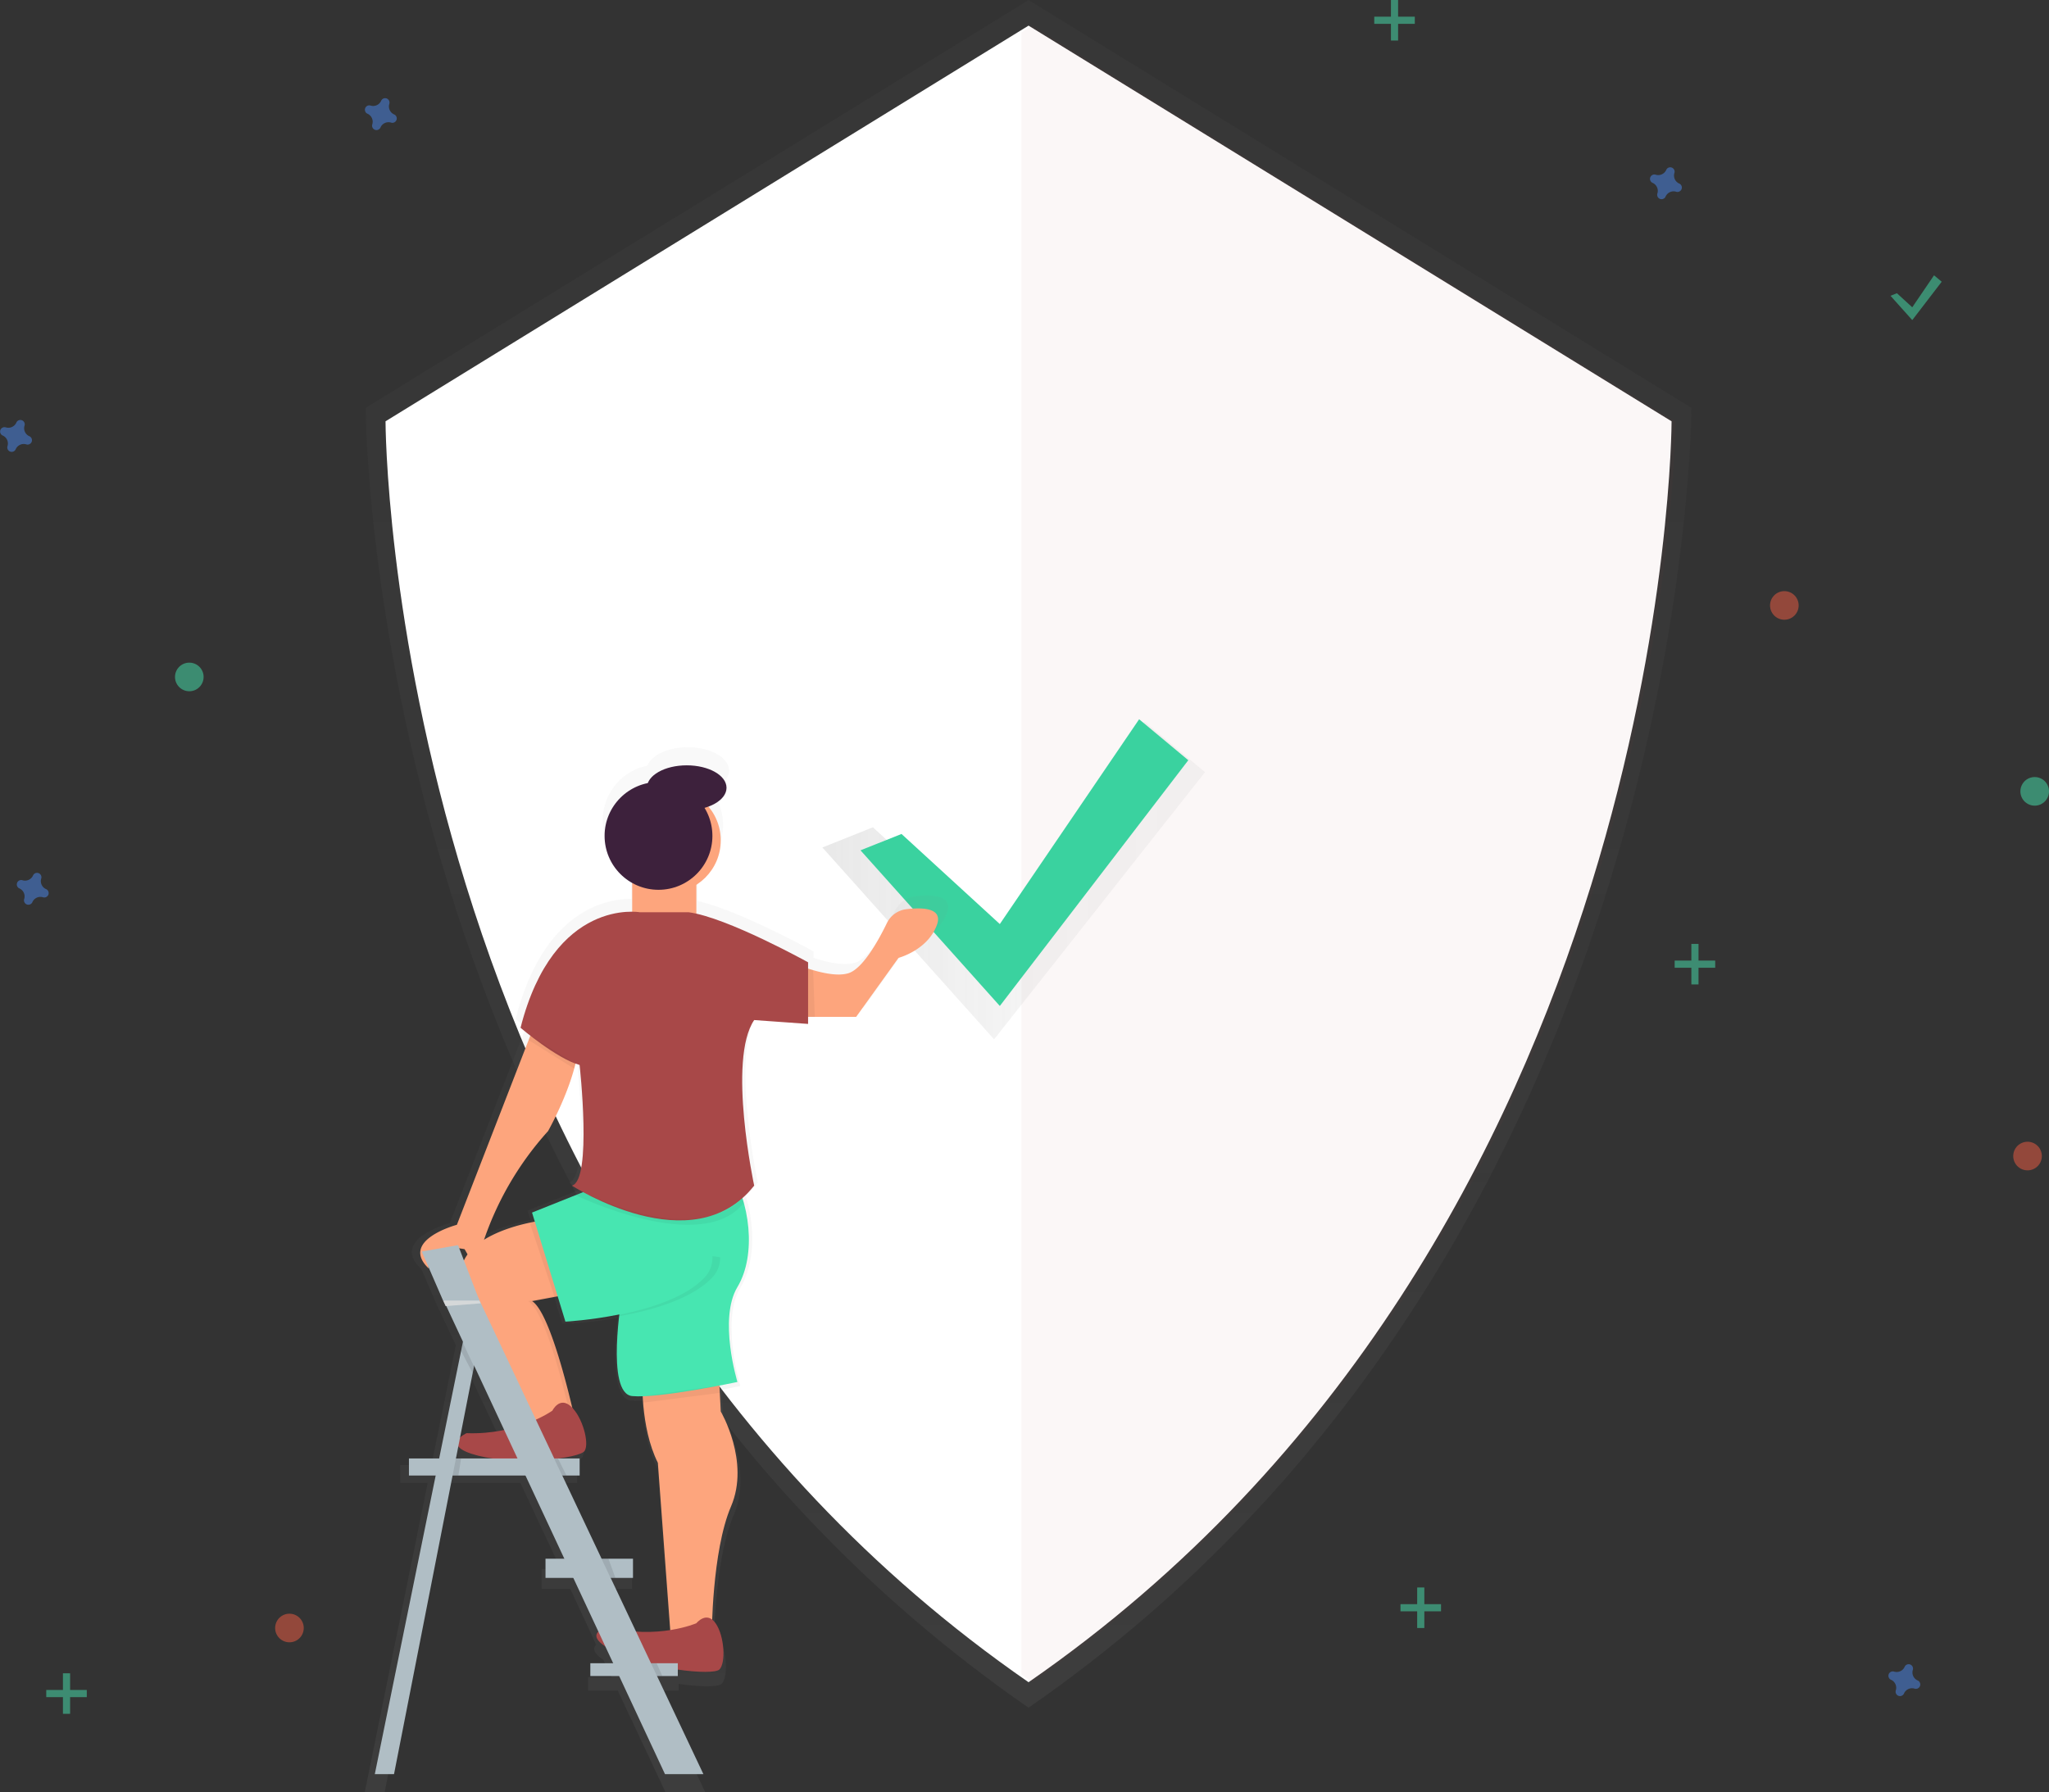 <svg id="4746a87b-e7ac-476a-abc6-e77b15a9a3dd" data-name="Layer 1" xmlns="http://www.w3.org/2000/svg" xmlns:xlink="http://www.w3.org/1999/xlink" width="859.4" height="751.86" viewBox="0 0 859.4 751.86"><rect x="0" y="0" width="859.4" height="751.86" fill="#333333" stroke="none"/><defs><linearGradient id="ffa92e83-5423-46bb-b0b7-be4f595991da" x1="602" y1="795.44" x2="602" y2="79.05" gradientUnits="userSpaceOnUse"><stop offset="0" stop-color="gray" stop-opacity="0.25"/><stop offset="0.54" stop-color="gray" stop-opacity="0.12"/><stop offset="1" stop-color="gray" stop-opacity="0.1"/></linearGradient><linearGradient id="328a37c3-c061-40b8-a437-8ad00042a7af" x1="344.92" y1="369.4" x2="505.4" y2="369.4" xlink:href="#ffa92e83-5423-46bb-b0b7-be4f595991da"/><linearGradient id="fc2dd6fa-1351-462e-8d09-f324f4c02728" x1="445.92" y1="830.86" x2="445.92" y2="392.54" xlink:href="#ffa92e83-5423-46bb-b0b7-be4f595991da"/></defs><title>security on</title><g opacity="0.5"><path d="M602,79.05,324,250.13S324,603,602,795.44C880,603,880,250.13,880,250.13Z" transform="translate(-170.6 -79)" fill="url(#ffa92e83-5423-46bb-b0b7-be4f595991da)"/></g><path d="M602,89.75l-269.7,166s0,342.31,269.7,529c269.7-186.72,269.7-529,269.7-529Z" transform="translate(-170.6 -79)" fill="#fff"/><path d="M603.61,89.75,599,92.58V781.51c1.53,1.08,3.06,2.17,4.61,3.24,269.7-186.72,269.7-529,269.7-529Z" transform="translate(-170.6 -79)" fill="#a84848" opacity="0.04"/><g opacity="0.7"><polygon points="366.11 347.07 416.95 393.67 479.98 302.75 505.4 323.94 416.95 436.04 344.92 355.54 366.11 347.07" fill="url(#328a37c3-c061-40b8-a437-8ad00042a7af)"/></g><polygon points="378.11 349.87 419.35 387.67 477.78 301.75 498.4 318.94 419.35 422.04 360.92 356.74 378.11 349.87" fill="#3ad29f"/><g opacity="0.5"><path d="M554.46,455A10.83,10.83,0,0,0,546,461.1c-3.47,7.19-10.35,19.79-16.67,21.77-4.11,1.28-10.1.2-15.38-1.34l-2.15-.66h0v-2.73S480.91,461,463.27,457V444.44a22.85,22.85,0,0,0,5.25-34c4.73-1.74,7.85-4.75,7.85-8.18,0-5.39-7.74-9.76-17.28-9.76-8.3,0-15.23,3.3-16.9,7.71a23.42,23.42,0,0,0-6.8,43.39v12.5c-9.48-.09-36.65,3.89-48.51,50.42,0,0,1.68,1.44,4.28,3.46h0l-.35.91-31.53,81.22s-25.09,6.69-12.27,19c0,0,0-.19-.06-.51l6.3,14.5,1.12,2.4h0l7.43,15.86h0l-.74,3.61h0l-9.52,46.72H338.43v7.41H350L323.6,830.86h8.34L357.38,701.1h31.48l16.93,36.15h-8v8.34h12L420.65,769c-1.32,1.33-1.46,3.37,3,6.32l3.46,7.38h-9.86v5.56h12.47l20,42.64h16.68l-20.17-42.64h9v-2.81c9.15,1.33,16.7,1.33,18.09-.06,2.79-2.79,2.23-14.5-1.67-20.07a7.16,7.16,0,0,0-1.5-1.61c.46-11.7,2.12-35,8.19-49.12,8.36-19.51-4.46-41.26-4.46-41.26l-.4-8.09V662c4.6-.88,7.65-1.53,7.65-1.53s-8.36-27.32,0-41.26c5.81-9.68,6.23-23.93,2.78-36.6h0l0-.09q-.26-.94-.54-1.86l0-.1h0a41.48,41.48,0,0,0,5.07-5.4s-11.71-54.64,0-71.93l23.42,1.67v-3.07h20.91l18.4-25.65s12.82-3.35,16.73-14.5C570.38,454.33,561.1,454.25,554.46,455ZM398.87,551.45s7.61-13.39,11.36-27.13h0v-.05q.28-1,.53-2.08v0h0c.6.22,1.18.42,1.75.57,0,0,5.58,50.18-3.35,52.41,0,0,1.79,1.16,4.88,2.84h0l-3.28,1.31h0l-18.88,7.55,1.21,4h0c-.68.13-1.44.28-2.25.45h0c-5.39,1.15-13.38,3.39-19.78,7.4h0S378.24,574.31,398.87,551.45ZM363.93,605a17.21,17.21,0,0,0-1.62,2.66l-2-5.29c.75.09,1.52.21,2.35.36C362.63,602.74,363.18,603.67,363.93,605Zm2.18,51.6.57-2.89h0l12.94,27.62a67.12,67.12,0,0,1-16.14,1.34,11.66,11.66,0,0,0-2.86,1.92l5.49-28Zm-7.27,37.07,1-5.29c1,1.34,3.43,2.75,8.56,4.07a59.62,59.62,0,0,0,6.27,1.22H358.84ZM426,745.59h9.74v-8.34H422.06L405,701.1h7.62v-7.41h-9.08c6.07-.79,10.48-2,11.28-3.26,2.07-3.22-.71-14-5.44-18.83-3.14-13.27-10.61-42-17.44-46.27l9.78-1.82h0l.1,0,1.26-.23,3.36,11a177.18,177.18,0,0,0,23.42-3.14v.12A184.09,184.09,0,0,1,410.23,634l.07.24a174.74,174.74,0,0,0,19.43-2.38c-1.41,12.47-2.62,33.93,5.66,34.72a36.75,36.75,0,0,0,4.56.09h0v2.81l.18,0c.6,7.6,2.22,17.74,6.41,26.12l5.38,72.66a67.28,67.28,0,0,1-14.89.66l-11-23.31Z" transform="translate(-170.6 -79)" fill="url(#fc2dd6fa-1351-462e-8d09-f324f4c02728)"/></g><path d="M398.6,590.94s-46.3,5.38-32.3,33.38a318,318,0,0,1,21.27,56.8l24.5-5.11s-9.69-45.76-18.31-51.15l23.15-4.31Z" transform="translate(-170.6 -79)" fill="#fda57d"/><path d="M393.76,624.86l23.15-4.31L398.6,590.94s-.54.06-1.49.21l18.18,29.4-23.15,4.31c8.61,5.38,18.31,51.15,18.31,51.15l-23,4.79.08.32,24.5-5.11S402.37,630.24,393.76,624.86Z" transform="translate(-170.6 -79)" opacity="0.05"/><path d="M402.28,670.82s-14.31,10.26-36,9.44c0,0-11.53,5.25,4.79,9.43s42.68,1.23,44.74-2-.86-14.14-5.68-18.6S402.28,670.82,402.28,670.82Z" transform="translate(-170.6 -79)" fill="#a84848"/><path d="M440.06,656.62s-1.08,21,6.46,36.07l5.38,72.68h17.23s0-35.53,8.08-54.38-4.31-39.84-4.31-39.84l-1.08-21.54Z" transform="translate(-170.6 -79)" fill="#fda57d"/><path d="M431.44,622.7s-7,40.92,4.31,42,44.15-5.92,44.15-5.92-8.08-26.38,0-39.84,5.38-36.07-3.77-50.07-19.38,0-19.38,0Z" transform="translate(-170.6 -79)" fill="#47e6b1"/><circle cx="280.23" cy="352.57" r="22.07" fill="#fda57d"/><rect x="265.15" y="363.88" width="26.92" height="24.23" fill="#fda57d"/><path d="M462.67,760s-16.15,7-37.15,1.62c0,0-12.38,2.69,2.69,10.23s41.46,10.23,44.15,7.54,2.15-14-1.62-19.38S462.67,760,462.67,760Z" transform="translate(-170.6 -79)" fill="#a84848"/><path d="M394,511l-31.77,81.84s-24.23,6.46-11.84,18.31c0,0-2.15-11.31,15.07-8.08,0,0,4.85,8.08,4.85,10.77s5.54-9,3.31-14.72a131.31,131.31,0,0,1,26.84-45.58s13.46-23.69,12.92-39.84Z" transform="translate(-170.6 -79)" fill="#fda57d"/><path d="M500.63,481.91s17.23,8.08,25.84,5.38c6.1-1.91,12.74-14.08,16.1-21a10.46,10.46,0,0,1,8.16-5.85c6.41-.77,15.38-.69,12.89,6.41-3.77,10.77-16.15,14-16.15,14L529.7,505.6H498.47Z" transform="translate(-170.6 -79)" fill="#fda57d"/><circle cx="276.19" cy="350.69" r="22.61" fill="#3d213c"/><ellipse cx="288.03" cy="330.5" rx="16.69" ry="9.42" fill="#3d213c"/><polygon points="269.55 585.78 269.55 588.49 301.91 584.35 301.91 581.26 269.55 585.78" opacity="0.05"/><path d="M428.75,573.71l-35,14,14,45.76s42-2.15,57.61-18.31-25.84-48.46-25.84-48.46Z" transform="translate(-170.6 -79)" fill="#47e6b1"/><path d="M469.41,606a12.15,12.15,0,0,1-3.51,9.18c-13,13.47-44.4,17.21-54.45,18.07l.07.23s42-2.15,57.61-18.31a12.09,12.09,0,0,0,3.52-8.7" transform="translate(-170.6 -79)" opacity="0.05"/><path d="M439,461.72s-36.07-6.46-50.07,48.46c0,0,15.07,12.92,24.77,15.61,0,0,5.38,48.46-3.23,50.61,0,0,50.61,32.84,76.45,0,0,0-11.31-52.76,0-69.45l22.61,1.62V482.72s-33.92-18.84-50.07-21Z" transform="translate(-170.6 -79)" fill="#a84848"/><polygon points="224.32 512.52 222.15 512.96 232.6 544.1 233.91 543.86 224.32 512.52" opacity="0.05"/><polygon points="338.91 406.36 341.05 407.01 341.74 426.6 338.91 426.6 338.91 406.36" opacity="0.05"/><polygon points="222.44 434.52 221.73 436.37 240.85 448.33 241.39 446.24 222.44 434.52" opacity="0.05"/><path d="M415.16,579.15,412,580.41s53.09,25.72,70.59,3.18l-.58-2S465.91,603.16,415.16,579.15Z" transform="translate(-170.6 -79)" opacity="0.05"/><rect x="171.52" y="611.87" width="71.6" height="7.16" fill="#b0bec5"/><polygon points="176.89 525.05 185.84 545.64 201.06 545.64 192.11 522.37 176.89 525.05" fill="#b0bec5"/><polygon points="278.92 744.32 295.03 744.32 199.74 542.63 185.23 543.75 278.92 744.32" fill="#b0bec5"/><polygon points="157.2 744.32 165.26 744.32 201.06 561.75 195.69 555.48 157.2 744.32" fill="#b0bec5"/><polygon points="186.93 547.95 185.84 545.64 201.06 545.64 201.6 546.79 186.93 547.95" fill="#eceff1"/><polygon points="186.93 547.95 185.84 545.64 201.06 545.64 201.6 546.79 186.93 547.95" opacity="0.1"/><polygon points="194.1 563.26 198.8 573.28 198.25 576.07 193.39 566.75 194.1 563.26" opacity="0.1"/><polygon points="191.23 611.87 189.83 619.02 192.26 619.02 193.39 611.87 191.23 611.87" opacity="0.1"/><rect x="228.8" y="653.93" width="36.69" height="8.05" fill="#b0bec5"/><rect x="247.6" y="697.78" width="36.69" height="5.37" fill="#b0bec5"/><polygon points="252.28 653.93 256.09 661.99 258.11 661.99 255.2 653.93 252.28 653.93" opacity="0.1"/><polygon points="273.02 697.78 275.56 703.15 277.8 703.15 275.41 697.78 273.02 697.78" opacity="0.1"/><polygon points="232.38 611.87 235.77 619.02 237.6 619.02 234.02 611.87 232.38 611.87" opacity="0.1"/><path d="M335.89,127a3.67,3.67,0,0,1-2-4.44,1.77,1.77,0,0,0,.08-.41h0a1.84,1.84,0,0,0-3.31-1.22h0a1.77,1.77,0,0,0-.2.36,3.67,3.67,0,0,1-4.44,2,1.77,1.77,0,0,0-.41-.08h0a1.84,1.84,0,0,0-1.22,3.31h0a1.77,1.77,0,0,0,.36.2,3.67,3.67,0,0,1,2,4.44,1.77,1.77,0,0,0-.08.41h0A1.84,1.84,0,0,0,330,132.8h0a1.77,1.77,0,0,0,.2-.36,3.67,3.67,0,0,1,4.44-2,1.77,1.77,0,0,0,.41.08h0a1.84,1.84,0,0,0,1.22-3.31h0A1.77,1.77,0,0,0,335.89,127Z" transform="translate(-170.6 -79)" fill="#4d8af0" opacity="0.5"/><path d="M189.89,452a3.67,3.67,0,0,1-2-4.44,1.77,1.77,0,0,0,.08-.41h0a1.84,1.84,0,0,0-3.31-1.22h0a1.77,1.77,0,0,0-.2.36,3.67,3.67,0,0,1-4.44,2,1.77,1.77,0,0,0-.41-.08h0a1.84,1.84,0,0,0-1.22,3.31h0a1.77,1.77,0,0,0,.36.2,3.67,3.67,0,0,1,2,4.44,1.77,1.77,0,0,0-.08.41h0A1.84,1.84,0,0,0,184,457.8h0a1.77,1.77,0,0,0,.2-.36,3.67,3.67,0,0,1,4.44-2,1.77,1.77,0,0,0,.41.08h0a1.84,1.84,0,0,0,1.22-3.31h0A1.77,1.77,0,0,0,189.89,452Z" transform="translate(-170.6 -79)" fill="#4d8af0" opacity="0.5"/><circle cx="748.4" cy="254" r="6" fill="#f55f44" opacity="0.5"/><circle cx="121.4" cy="683" r="6" fill="#f55f44" opacity="0.5"/><circle cx="850.4" cy="485" r="6" fill="#f55f44" opacity="0.5"/><path d="M874.89,156a3.67,3.67,0,0,1-2-4.44,1.77,1.77,0,0,0,.08-.41h0a1.84,1.84,0,0,0-3.31-1.22h0a1.77,1.77,0,0,0-.2.36,3.67,3.67,0,0,1-4.44,2,1.77,1.77,0,0,0-.41-.08h0a1.84,1.84,0,0,0-1.22,3.31h0a1.77,1.77,0,0,0,.36.2,3.67,3.67,0,0,1,2,4.44,1.77,1.77,0,0,0-.08.41h0A1.84,1.84,0,0,0,869,161.8h0a1.77,1.77,0,0,0,.2-.36,3.67,3.67,0,0,1,4.44-2,1.77,1.77,0,0,0,.41.08h0a1.84,1.84,0,0,0,1.22-3.31h0A1.77,1.77,0,0,0,874.89,156Z" transform="translate(-170.6 -79)" fill="#4d8af0" opacity="0.5"/><path d="M974.89,784a3.67,3.67,0,0,1-2-4.44,1.77,1.77,0,0,0,.08-.41h0a1.84,1.84,0,0,0-3.31-1.22h0a1.77,1.77,0,0,0-.2.36,3.67,3.67,0,0,1-4.44,2,1.77,1.77,0,0,0-.41-.08h0a1.84,1.84,0,0,0-1.22,3.31h0a1.77,1.77,0,0,0,.36.2,3.67,3.67,0,0,1,2,4.44,1.77,1.77,0,0,0-.08.41h0A1.84,1.84,0,0,0,969,789.8h0a1.77,1.77,0,0,0,.2-.36,3.67,3.67,0,0,1,4.44-2,1.77,1.77,0,0,0,.41.08h0a1.84,1.84,0,0,0,1.22-3.31h0A1.77,1.77,0,0,0,974.89,784Z" transform="translate(-170.6 -79)" fill="#4d8af0" opacity="0.5"/><path d="M182.89,262a3.67,3.67,0,0,1-2-4.44,1.77,1.77,0,0,0,.08-.41h0a1.84,1.84,0,0,0-3.31-1.22h0a1.77,1.77,0,0,0-.2.36,3.67,3.67,0,0,1-4.44,2,1.77,1.77,0,0,0-.41-.08h0a1.84,1.84,0,0,0-1.22,3.31h0a1.77,1.77,0,0,0,.36.2,3.67,3.67,0,0,1,2,4.44,1.77,1.77,0,0,0-.08.41h0A1.84,1.84,0,0,0,177,267.8h0a1.77,1.77,0,0,0,.2-.36,3.67,3.67,0,0,1,4.44-2,1.77,1.77,0,0,0,.41.08h0a1.84,1.84,0,0,0,1.22-3.31h0A1.77,1.77,0,0,0,182.89,262Z" transform="translate(-170.6 -79)" fill="#4d8af0" opacity="0.5"/><circle cx="79.4" cy="284" r="6" fill="#47e6b1" opacity="0.5"/><circle cx="853.4" cy="332" r="6" fill="#47e6b1" opacity="0.5"/><g opacity="0.5"><rect x="583.4" width="3" height="17" fill="#47e6b1"/><rect x="754" y="79" width="3" height="17" transform="translate(672.4 -747) rotate(90)" fill="#47e6b1"/></g><g opacity="0.5"><rect x="594.4" y="666" width="3" height="17" fill="#47e6b1"/><rect x="765" y="745" width="3" height="17" transform="translate(1349.4 -92) rotate(90)" fill="#47e6b1"/></g><g opacity="0.5"><rect x="26.4" y="702" width="3" height="17" fill="#47e6b1"/><rect x="197" y="781" width="3" height="17" transform="translate(817.4 512) rotate(90)" fill="#47e6b1"/></g><g opacity="0.5"><rect x="709.4" y="396" width="3" height="17" fill="#47e6b1"/><rect x="880" y="475" width="3" height="17" transform="translate(1194.4 -477) rotate(90)" fill="#47e6b1"/></g><polygon points="795.61 123.02 802.05 128.92 811.18 115.5 814.4 118.19 802.05 134.29 792.92 124.09 795.61 123.02" fill="#47e6b1" opacity="0.5"/></svg>